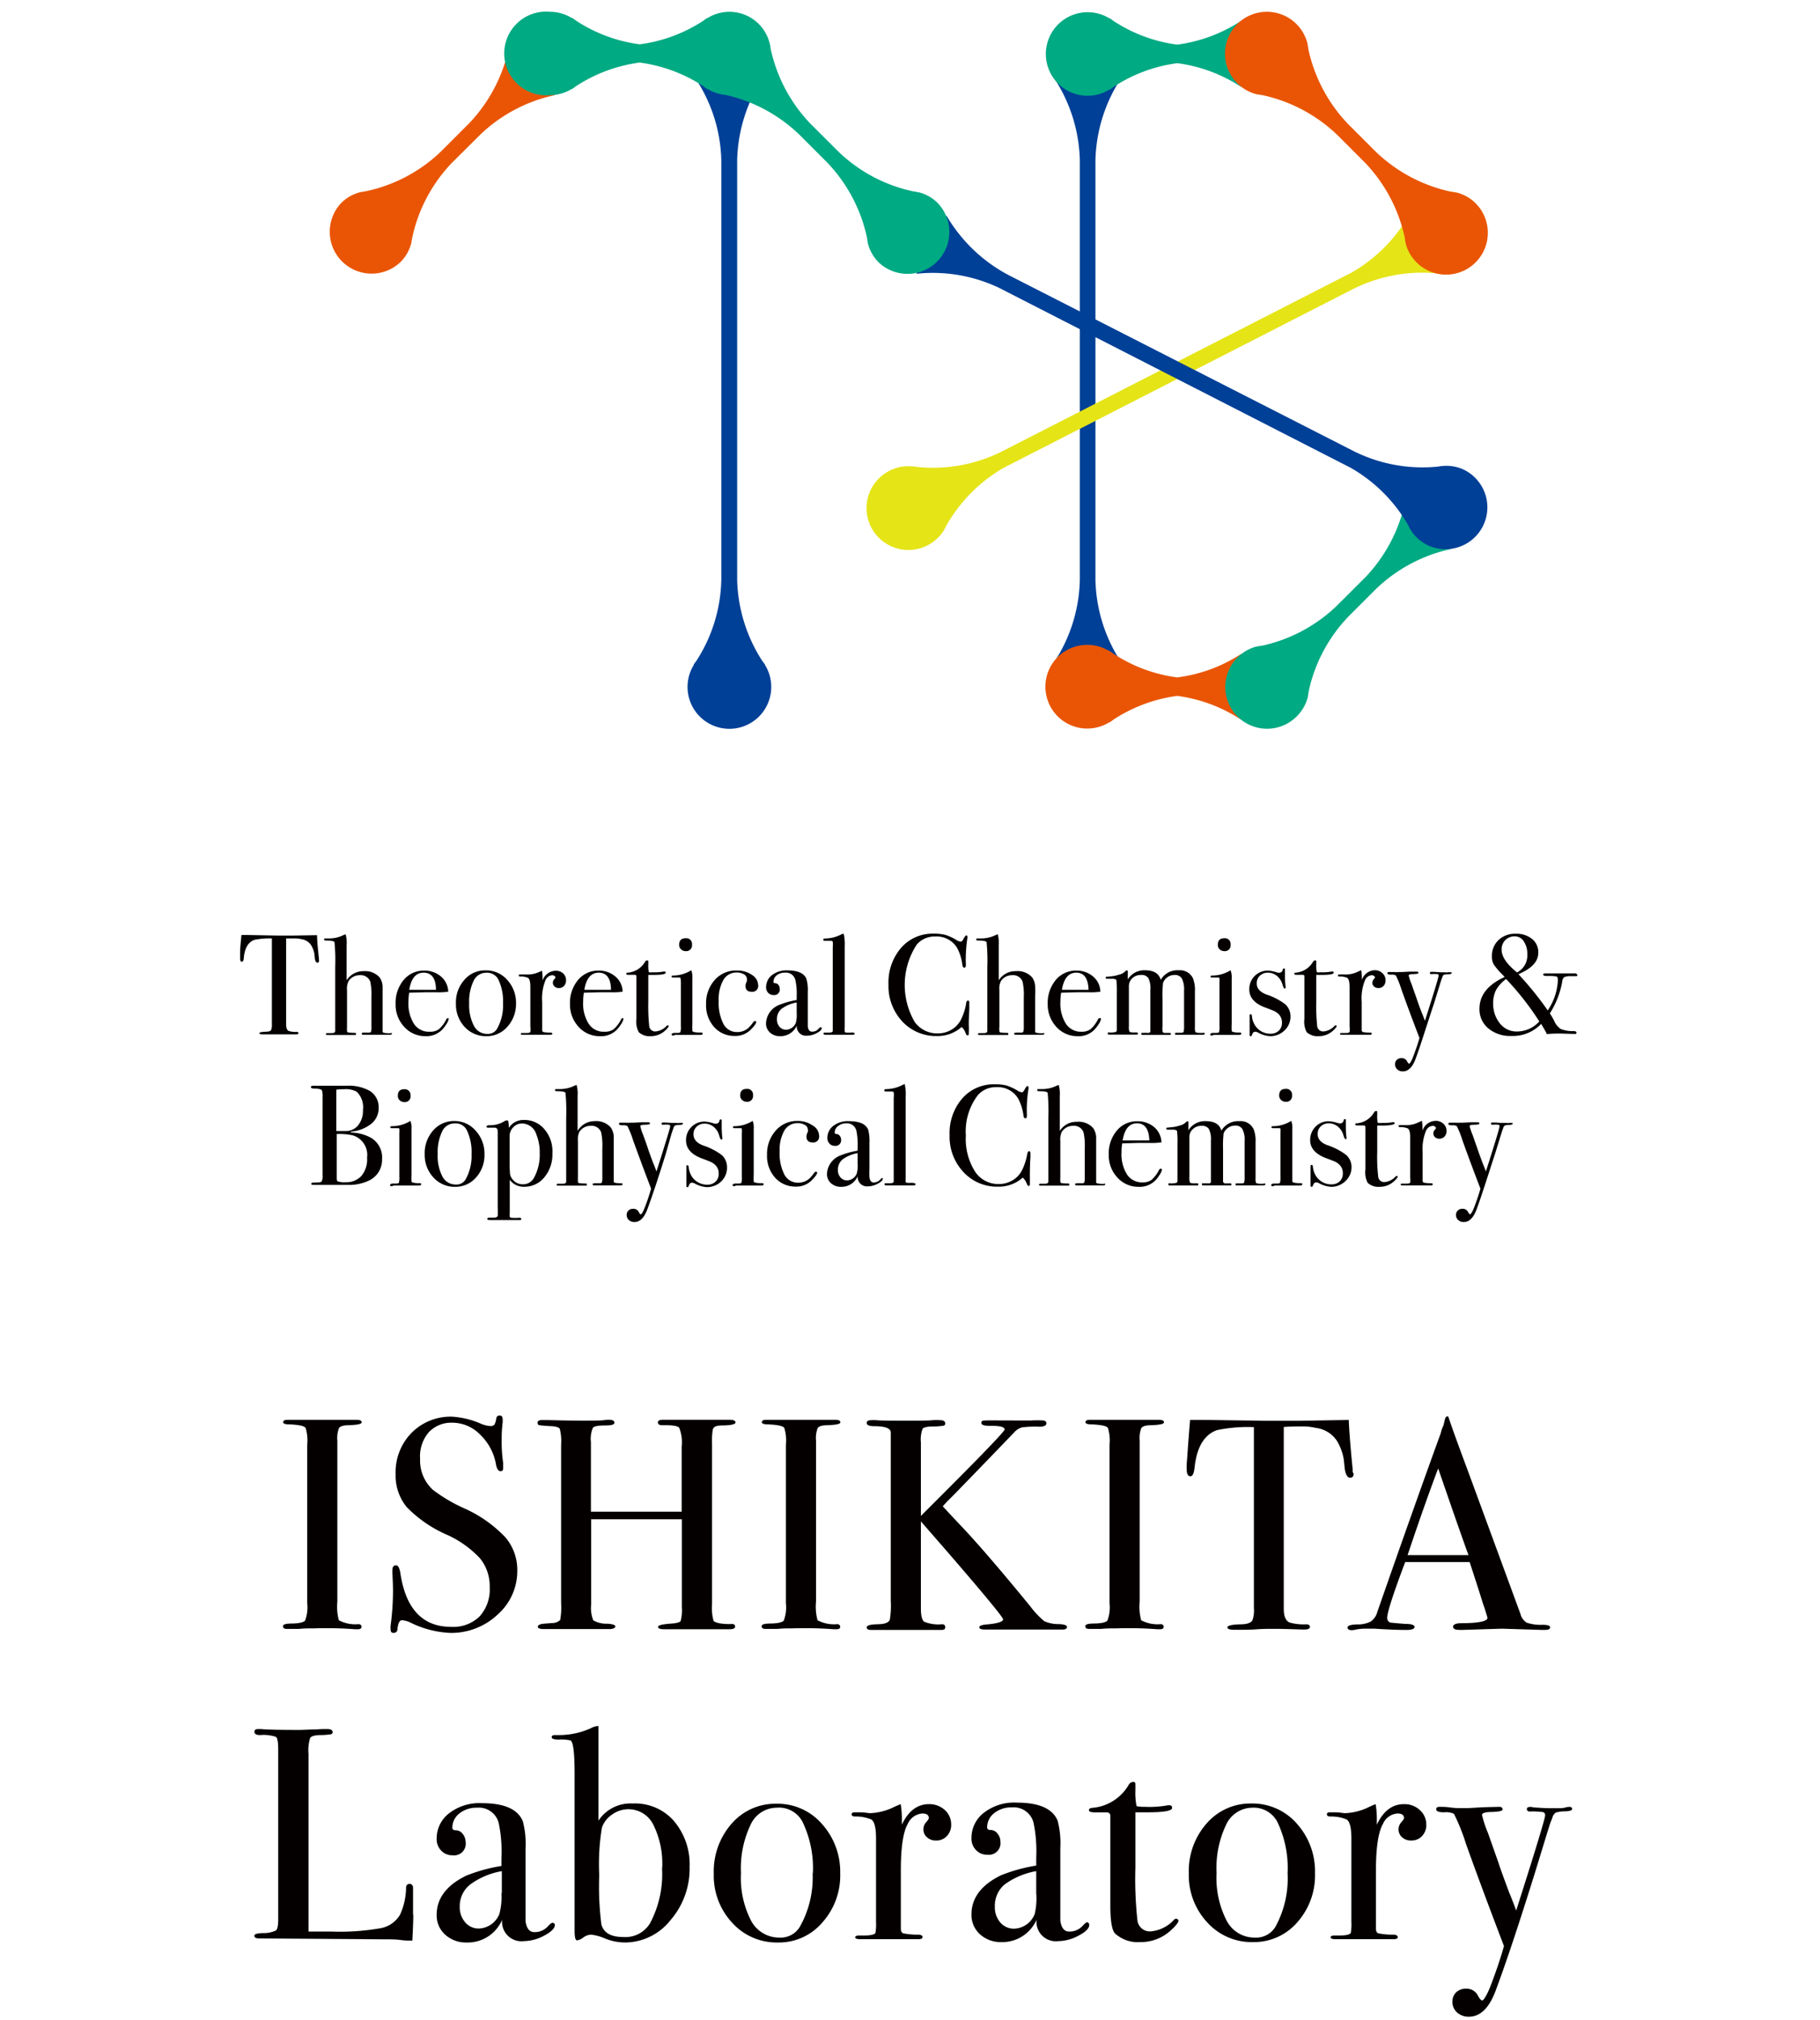 <?xml version="1.0" encoding="UTF-8"?> <svg xmlns="http://www.w3.org/2000/svg" viewBox="0 0 229.61 254.75"><defs><style>.cls-1{fill:#004097;}.cls-2{fill:#e5e417;}.cls-3{fill:#e95504;}.cls-4{fill:#00aa83;}.cls-5{fill:none;}.cls-6{fill:#040000;}</style></defs><title>img_logo_lab_ishikita_en</title><g id="レイヤー_2" data-name="レイヤー 2"><g id="レイヤー_1-2" data-name="レイヤー 1"><path class="cls-1" d="M141.35,83.38a19.73,19.73,0,0,1-3.15-10.22V20.22A19.69,19.69,0,0,1,141.35,10h-8.27a19.64,19.64,0,0,1,3.15,10.23V73.14a19.59,19.59,0,0,1-3.15,10.24Z"></path><path class="cls-2" d="M187.12,27A5.25,5.25,0,0,0,178,26.6l0,.06a4.06,4.06,0,0,0-.26.51,19.57,19.57,0,0,1-7.26,7.23l-44,22.5v0a19.42,19.42,0,0,1-10.75,2,5.39,5.39,0,0,0-.56-.08H115a5.12,5.12,0,0,0-2.77.55,5.28,5.28,0,1,0,6.89,7.45l0,0c.1-.17.18-.34.26-.51A19.56,19.56,0,0,1,126.63,59l44-22.51h0a19.49,19.49,0,0,1,10.75-2l.57.08h.07a5.15,5.15,0,0,0,2.77-.55A5.29,5.29,0,0,0,187.12,27Z"></path><path class="cls-1" d="M96.51,83.88l0-.06c-.11-.16-.22-.31-.34-.46A19.69,19.69,0,0,1,93,73.14V20.22A19.7,19.7,0,0,1,96.14,10c.12-.15.23-.3.34-.46l0-.07h-9l0,.07a4.84,4.84,0,0,0,.33.46A19.46,19.46,0,0,1,91,20.21V73.13a19.51,19.51,0,0,1-3.15,10.23,4.84,4.84,0,0,0-.33.46l0,.06a5.28,5.28,0,1,0,9,0Z"></path><path class="cls-3" d="M148.52,85.44a19.11,19.11,0,0,1-8.06-3,4,4,0,0,0-.47-.33l-.06,0a5.28,5.28,0,1,0,0,9l.06,0a5.66,5.66,0,0,0,.47-.34,19.31,19.31,0,0,1,8.06-3,19.31,19.31,0,0,1,8.06,3V82.48A19.17,19.17,0,0,1,148.52,85.44Z"></path><path class="cls-3" d="M59.18,15.56l-3.56,3.56a19.45,19.45,0,0,1-9.46,5,5,5,0,0,0-.56.1l-.07,0a5.2,5.2,0,0,0-2.47,1.37,5.28,5.28,0,0,0,7.47,7.46A5.2,5.2,0,0,0,51.9,30.6l0-.06A5.62,5.62,0,0,0,52,30a19.56,19.56,0,0,1,5-9.45L60.57,17A19.45,19.45,0,0,1,70,12L64.18,6.11A19.66,19.66,0,0,1,59.18,15.56Z"></path><path class="cls-4" d="M156.58,2.63a19.28,19.28,0,0,1-8.06,3,19.14,19.14,0,0,1-8.06-3A5.59,5.59,0,0,0,140,2.3l-.06,0a5.27,5.27,0,1,0-2.72,9.78,5.14,5.14,0,0,0,2.72-.78l.06,0a4,4,0,0,0,.47-.33,19.11,19.11,0,0,1,8.06-3,19.17,19.17,0,0,1,8.06,3Z"></path><path class="cls-4" d="M172.27,72.79l-3.66,3.65a19.57,19.57,0,0,1-9.4,5,5,5,0,0,0-.56.09l-.07,0a5.27,5.27,0,1,0,5,8.84A5.22,5.22,0,0,0,165,87.88l0-.07a5,5,0,0,0,.09-.56,19.58,19.58,0,0,1,5.05-9.51l3.44-3.44a19.55,19.55,0,0,1,9.52-5.06l-5.85-5.85A19.66,19.66,0,0,1,172.27,72.79Z"></path><path class="cls-1" d="M184.84,59.32a5.15,5.15,0,0,0-2.77-.55H182a5.58,5.58,0,0,0-.57.08,19.43,19.43,0,0,1-10.75-2v0L127.19,34.67a19.79,19.79,0,0,1-7.8-7.5l-3.78,7.36a19.46,19.46,0,0,1,10.44,1.78L170.4,59a19.53,19.53,0,0,1,7.25,7.23c.08.17.16.34.26.51l0,0A5.21,5.21,0,0,0,180,68.71a5.28,5.28,0,0,0,4.83-9.39Z"></path><path class="cls-4" d="M115.87,24.24l-.07,0a5,5,0,0,0-.56-.1,19.43,19.43,0,0,1-9.45-5l-3.57-3.56a19.66,19.66,0,0,1-5-9.45h0a5.23,5.23,0,0,0-7.93-3.87l-.06,0a4.84,4.84,0,0,0-.46.33,19.17,19.17,0,0,1-8.06,3,19.17,19.17,0,0,1-8.06-3,4,4,0,0,0-.47-.33l-.06,0a5.22,5.22,0,0,0-2.71-.77A5.28,5.28,0,1,0,69.4,12a5.22,5.22,0,0,0,2.71-.77l.06,0a5.66,5.66,0,0,0,.47-.34,19.31,19.31,0,0,1,8.06-3,19.31,19.31,0,0,1,8.06,3,5,5,0,0,0,.46.34l.06,0a5.39,5.39,0,0,0,2.25.74,19.57,19.57,0,0,1,9.3,5l3.55,3.55a19.63,19.63,0,0,1,5,9.46,5.62,5.62,0,0,0,.09.57l0,.06a5.2,5.2,0,0,0,1.37,2.47,5.28,5.28,0,0,0,7.47-7.46A5.2,5.2,0,0,0,115.87,24.24Z"></path><path class="cls-3" d="M186.17,25.64a5.29,5.29,0,0,0-2.47-1.37l-.07,0a5.43,5.43,0,0,0-.56-.09,19.63,19.63,0,0,1-9.46-5l-3.56-3.56a19.62,19.62,0,0,1-5-9.46,5,5,0,0,0-.09-.56l0-.07a5.28,5.28,0,1,0-6.37,6.37l.07,0a5,5,0,0,0,.56.09,19.62,19.62,0,0,1,9.46,5l3.55,3.55a19.65,19.65,0,0,1,5,9.47,3.63,3.63,0,0,0,.09.56l0,.07a5.27,5.27,0,1,0,8.84-5Z"></path><rect class="cls-5" width="229.61" height="254.75"></rect><path class="cls-6" d="M40.25,121.18q0,.24-.21.24c-.15,0-.25-.16-.31-.47l-.07-.65a3.12,3.12,0,0,0-.42-1.1,1.74,1.74,0,0,0-1.24-.75,3.57,3.57,0,0,0-.9-.09l-1,0v10.87c0,.44.11.71.34.81a2.91,2.91,0,0,0,1,.11c.14,0,.21.07.21.16s-.09.15-.29.15l-.25,0-1.53,0c-.39,0-.77,0-1.11,0s-.8,0-1.34,0c-.27,0-.41-.05-.41-.15s.26-.16.77-.18.62-.07.72-.23a1.79,1.79,0,0,0,.09-.74v-10.8a9.86,9.86,0,0,0-2.21.18c-.76.28-1.2,1-1.33,2.22,0,.36-.12.54-.25.54s-.22-.13-.22-.38,0-.26,0-.4l0-.41c0-.55.09-1.28.17-2.18h.81L35,118q.65,0,2,0l3-.05c0,.67.1,1.67.24,3a.62.62,0,0,0,0,.13A.3.3,0,0,1,40.25,121.18Z"></path><path class="cls-6" d="M49.45,130.36q0,.15-.3.15H45.87c-.15,0-.23,0-.23-.15s.23-.12.68-.12c.28,0,.44,0,.48-.1a2,2,0,0,0,.06-.67v-3.65a8.57,8.57,0,0,0-.14-2,1.29,1.29,0,0,0-1.35-.82,1.64,1.64,0,0,0-1.41.77,2.18,2.18,0,0,0-.18,1.11v4.58a4.64,4.64,0,0,0,0,.56c0,.12.06.18.15.2a5.39,5.39,0,0,0,.77.05c.14,0,.22,0,.22.14s-.06.13-.18.13H43.15q-1.49,0-1.65,0h-.18c-.13,0-.2,0-.2-.11s.07-.13.2-.13h.54c.27,0,.42-.08.43-.26v-8.09a24.13,24.13,0,0,0-.09-3.12c-.07-.12-.37-.19-.88-.2-.29,0-.43,0-.43-.13a.13.13,0,0,1,.09-.14l.61,0a4,4,0,0,0,1.76-.43l.25-.09a3.93,3.93,0,0,1,.13,1.39v4.41a2.49,2.49,0,0,1,2.16-1.15,2.43,2.43,0,0,1,2,.79,2.12,2.12,0,0,1,.38,1.12c0,.16,0,.57,0,1.2v4.54q0,.18.93.18C49.4,130.26,49.45,130.3,49.45,130.36Z"></path><path class="cls-6" d="M56.61,128.51a1.72,1.72,0,0,1-.28.64,4.32,4.32,0,0,1-.57.74,2.77,2.77,0,0,1-2.07.8A3.56,3.56,0,0,1,51,129.52a4.08,4.08,0,0,1-1.09-2.9,4.48,4.48,0,0,1,1-3,3.27,3.27,0,0,1,2.58-1.2,3.18,3.18,0,0,1,2.14.74,2.6,2.6,0,0,1,.92,1.92,8.4,8.4,0,0,1-1.53.07H53.78l-2.16.06a7.47,7.47,0,0,0-.09,1.13,4.83,4.83,0,0,0,.69,2.79,2.26,2.26,0,0,0,2,1,1.85,1.85,0,0,0,1.15-.32,3.9,3.9,0,0,0,.93-1.24.23.23,0,0,1,.2-.15C56.56,128.38,56.61,128.43,56.61,128.51ZM55,124.84c0-1.44-.56-2.16-1.55-2.16s-1.58.72-1.82,2.16Z"></path><path class="cls-6" d="M65.1,126.58A4.25,4.25,0,0,1,64,129.51a3.44,3.44,0,0,1-2.65,1.18,3.63,3.63,0,0,1-2.74-1.18,4.14,4.14,0,0,1-1.09-2.93,4.24,4.24,0,0,1,1.07-3,3.41,3.41,0,0,1,2.67-1.19A3.54,3.54,0,0,1,64,123.6,4.25,4.25,0,0,1,65.1,126.58Zm-1.64,0a6.34,6.34,0,0,0-.61-3.08,1.59,1.59,0,0,0-1.51-.81,1.73,1.73,0,0,0-1.58,1,6,6,0,0,0-.57,2.87,5.6,5.6,0,0,0,.61,2.84,1.85,1.85,0,0,0,1.68,1,1.32,1.32,0,0,0,1.22-.63A5.92,5.92,0,0,0,63.46,126.57Z"></path><path class="cls-6" d="M71.41,123.67a1,1,0,0,1-.25.68.86.86,0,0,1-.65.27.76.76,0,0,1-.54-.19.61.61,0,0,1-.22-.48.67.67,0,0,1,.16-.43c.11-.12.17-.2.17-.25s-.13-.27-.4-.27a1,1,0,0,0-.86.63,6.06,6.06,0,0,0-.42,2.72v3.55a.25.25,0,0,0,.16.27,5,5,0,0,0,.92.07c.14,0,.2.07.2.14s-.08.13-.23.13H66c-.2,0-.29,0-.29-.11s.08-.11.23-.11h.25c.41,0,.65,0,.72-.14a2.58,2.58,0,0,0,0-.67v-5c0-.66-.1-1-.3-1.15a2.31,2.31,0,0,0-.94-.17c-.15,0-.22,0-.22-.13s.06-.12.18-.12h.13a4.89,4.89,0,0,1,.54,0l.23,0A3.42,3.42,0,0,0,68,122.6l.23-.1.15-.06a6.38,6.38,0,0,1,.07.87v.36a1.78,1.78,0,0,1,1.62-1.23,1.36,1.36,0,0,1,1,.35A1.17,1.17,0,0,1,71.41,123.67Z"></path><path class="cls-6" d="M78.65,128.51a1.56,1.56,0,0,1-.28.64,4.32,4.32,0,0,1-.57.74,2.74,2.74,0,0,1-2.07.8A3.56,3.56,0,0,1,73,129.52a4.13,4.13,0,0,1-1.09-2.9,4.48,4.48,0,0,1,1-3,3.27,3.27,0,0,1,2.58-1.2,3.18,3.18,0,0,1,2.14.74,2.56,2.56,0,0,1,.92,1.92,8.4,8.4,0,0,1-1.53.07H75.82l-2.16.06a7.47,7.47,0,0,0-.09,1.13,4.76,4.76,0,0,0,.7,2.79,2.25,2.25,0,0,0,2,1,1.85,1.85,0,0,0,1.15-.32,4.05,4.05,0,0,0,.94-1.24.21.21,0,0,1,.19-.15C78.6,128.38,78.65,128.43,78.65,128.51Zm-1.57-3.67c0-1.44-.56-2.16-1.54-2.16s-1.58.72-1.82,2.16Z"></path><path class="cls-6" d="M84.36,129.41c0,.11-.15.3-.45.58a2.69,2.69,0,0,1-1.84.7,2,2,0,0,1-1.49-.51,2.87,2.87,0,0,1-.29-1.68v-5.36a.19.19,0,0,0-.2-.19h-.68c-.26,0-.4,0-.4-.13s.07-.13.2-.14a2.77,2.77,0,0,0,2.18-1.39.31.31,0,0,1,.27-.16.12.12,0,0,1,.13.13v.37a3.81,3.81,0,0,0,.07,1,2.35,2.35,0,0,0,.54,0,6,6,0,0,0,1.31-.09l.13,0c.09,0,.14,0,.14.16s-.48.26-1.46.26h-.73v3.33a23.91,23.91,0,0,0,.12,3.16.75.75,0,0,0,.83.64,2.12,2.12,0,0,0,1.33-.67.21.21,0,0,1,.16-.09C84.32,129.32,84.36,129.35,84.36,129.41Z"></path><path class="cls-6" d="M88.65,130.36c0,.11-.1.17-.3.17l-.44,0c-.36,0-.66,0-.9,0H85.14a.32.32,0,0,1-.21.08c-.14,0-.2-.05-.2-.14s.12-.19.36-.19c.45,0,.7,0,.74-.1a1.86,1.86,0,0,0,.07-.75V123.9a2.49,2.49,0,0,0-.05-.53c0-.05-.09-.08-.22-.08h-.7c-.14,0-.2,0-.2-.13s.1-.11.3-.12a4.35,4.35,0,0,0,2-.56l.18-.11a2.45,2.45,0,0,1,.14,1v5.78a6.31,6.31,0,0,0,0,.85c0,.08.08.13.19.16a3.17,3.17,0,0,0,.79.07C88.57,130.22,88.65,130.27,88.65,130.36ZM87.3,119.15a.72.72,0,0,1-.81.81.78.78,0,0,1-.57-.23.72.72,0,0,1-.24-.55q0-.84.81-.84A.72.72,0,0,1,87.3,119.15Z"></path><path class="cls-6" d="M95.65,124.26a.73.73,0,0,1-.81.83c-.53,0-.79-.25-.79-.76a1.6,1.6,0,0,1,.18-.59.74.74,0,0,0,0-.25.7.7,0,0,0-.37-.6,1.72,1.72,0,0,0-.92-.23,1.88,1.88,0,0,0-1.68.94,4.94,4.94,0,0,0-.59,2.62,5.84,5.84,0,0,0,.61,2.95,1.91,1.91,0,0,0,1.73,1,2.1,2.1,0,0,0,1.35-.47,4.41,4.41,0,0,0,.7-.82.24.24,0,0,1,.16-.09c.12,0,.18,0,.18.14s-.21.45-.63.88a2.72,2.72,0,0,1-2.07.85,3.4,3.4,0,0,1-2.62-1.14,4.07,4.07,0,0,1-1-2.86,4.38,4.38,0,0,1,1.1-3.07A3.55,3.55,0,0,1,93,122.41a3.21,3.21,0,0,1,1.88.56A1.56,1.56,0,0,1,95.65,124.26Z"></path><path class="cls-6" d="M103.67,129.66c0,.21-.21.42-.63.64a2.67,2.67,0,0,1-1.23.33,1.17,1.17,0,0,1-1.29-1.28,2.23,2.23,0,0,1-2.11,1.34,1.82,1.82,0,0,1-1.27-.46,1.51,1.51,0,0,1-.5-1.18,2.61,2.61,0,0,1,1.76-2.34,10.49,10.49,0,0,1,2.11-.58v-.45a8.1,8.1,0,0,0-.17-2.08,1.21,1.21,0,0,0-1.29-.92A1.64,1.64,0,0,0,98,123a1.06,1.06,0,0,0-.42.86c0,.1.07.15.22.15a.52.52,0,0,1,.4.21.81.81,0,0,1,.17.49.69.69,0,0,1-.78.79.9.9,0,0,1-.68-.28,1,1,0,0,1-.26-.71,1.94,1.94,0,0,1,.66-1.46,3,3,0,0,1,2-.66q2,0,2.43,1.08a5.13,5.13,0,0,1,.17,1.63v3.37c0,.55,0,.88,0,1,.06.43.24.65.53.65a1,1,0,0,0,.82-.36c.12-.13.21-.2.27-.2S103.67,129.59,103.67,129.66Zm-3.16-1.91v-1.31a4.47,4.47,0,0,0-1.91.8,1.64,1.64,0,0,0-.58,1.32,1.37,1.37,0,0,0,.33.95,1.08,1.08,0,0,0,.83.37,1.39,1.39,0,0,0,1.22-.87A4,4,0,0,0,100.51,127.75Z"></path><path class="cls-6" d="M107.82,130.35c0,.1-.08.16-.24.16h-.21l-1,0h-.56l-1.44,0h-.21q-.27,0-.27-.15c0-.08.06-.12.2-.12h.46c.34,0,.51-.08.51-.22s0-.54,0-1.4v-9.17a2.68,2.68,0,0,0,0-.64c0-.1-.13-.15-.29-.15h-.65c-.16,0-.25,0-.25-.15s.15-.14.45-.15a4.44,4.44,0,0,0,1.6-.4l.38-.18.15,0a6.43,6.43,0,0,1,.12,1.58v10.1a6.35,6.35,0,0,0,0,.64.16.16,0,0,0,.13.13,3.2,3.2,0,0,0,.66,0C107.68,130.22,107.82,130.26,107.82,130.35Z"></path><path class="cls-6" d="M122.29,126.46a4.78,4.78,0,0,0,0,.48c0,.7-.07,1.37-.07,2,0,.07,0,.22,0,.44a6.17,6.17,0,0,1,0,.8v.16c0,.16,0,.24-.14.24s-.18-.09-.26-.27a1.76,1.76,0,0,0-.5-.78,4.54,4.54,0,0,1-3.11,1.14,5.78,5.78,0,0,1-4.39-1.85,6.55,6.55,0,0,1-1.73-4.65,6.7,6.7,0,0,1,1.59-4.62,5.25,5.25,0,0,1,4.11-1.79,5.82,5.82,0,0,1,1.47.15,6.61,6.61,0,0,1,1.36.62,1.32,1.32,0,0,0,.59.24c.11,0,.21-.1.31-.29s.28-.5.38-.5a.13.13,0,0,1,.14.14.84.84,0,0,1,0,.23,17.76,17.76,0,0,0-.19,3.25.71.71,0,0,1-.06.39.17.17,0,0,1-.14.06c-.12,0-.2-.12-.24-.35a5.94,5.94,0,0,0-.66-2.14,3,3,0,0,0-2.77-1.44,2.93,2.93,0,0,0-2.31,1,9.29,9.29,0,0,0-.27,9.78,3.49,3.49,0,0,0,2.92,1.44,3.37,3.37,0,0,0,1.71-.46,3.18,3.18,0,0,0,1.19-1.25,7.23,7.23,0,0,0,.66-2c0-.29.13-.43.24-.43S122.29,126.28,122.29,126.46Z"></path><path class="cls-6" d="M131.75,130.36c0,.1-.1.15-.31.15h-3.27q-.24,0-.24-.15t.69-.12c.27,0,.43,0,.47-.1a1.88,1.88,0,0,0,.07-.67v-3.65a7.84,7.84,0,0,0-.15-2,1.27,1.27,0,0,0-1.35-.82,1.63,1.63,0,0,0-1.4.77,2.18,2.18,0,0,0-.18,1.11v4.58a3.08,3.08,0,0,0,0,.56c0,.12.06.18.14.2a5.39,5.39,0,0,0,.77.05c.15,0,.22,0,.22.14s-.06.13-.18.13h-1.6c-1,0-1.55,0-1.66,0h-.18c-.13,0-.2,0-.2-.11s.07-.13.2-.13h.54c.28,0,.42-.08.43-.26v-8.09a24.13,24.13,0,0,0-.09-3.12c-.07-.12-.36-.19-.88-.2-.29,0-.43,0-.43-.13a.13.13,0,0,1,.09-.14l.61,0a4.12,4.12,0,0,0,1.77-.43l.25-.09a4.34,4.34,0,0,1,.12,1.39v4.41a2.49,2.49,0,0,1,2.16-1.15,2.45,2.45,0,0,1,2.06.79,2.12,2.12,0,0,1,.37,1.12,9.64,9.64,0,0,1,0,1.2v4.54c0,.12.32.18.94.18C131.69,130.26,131.75,130.3,131.75,130.36Z"></path><path class="cls-6" d="M138.9,128.51a1.56,1.56,0,0,1-.28.64,4.32,4.32,0,0,1-.57.74,2.74,2.74,0,0,1-2.07.8,3.56,3.56,0,0,1-2.71-1.17,4.13,4.13,0,0,1-1.09-2.9,4.48,4.48,0,0,1,1-3,3.27,3.27,0,0,1,2.58-1.2,3.18,3.18,0,0,1,2.14.74,2.56,2.56,0,0,1,.92,1.92,8.4,8.4,0,0,1-1.53.07h-1.26l-2.16.06a7.47,7.47,0,0,0-.09,1.13,4.76,4.76,0,0,0,.7,2.79,2.25,2.25,0,0,0,1.95,1,1.85,1.85,0,0,0,1.15-.32,4.05,4.05,0,0,0,.94-1.24.21.21,0,0,1,.19-.15C138.85,128.38,138.9,128.43,138.9,128.51Zm-1.57-3.67c-.05-1.44-.56-2.16-1.54-2.16s-1.58.72-1.82,2.16Z"></path><path class="cls-6" d="M152,130.37c0,.09-.1.14-.3.14h-3.24q-.24,0-.24-.12c0-.09.07-.13.2-.13h.6c.18,0,.28-.06.31-.13a3.18,3.18,0,0,0,.05-.76V124.9a3,3,0,0,0-.28-1.49,1,1,0,0,0-.94-.44,1.53,1.53,0,0,0-1.43,1,13.94,13.94,0,0,0-.07,2v3.4a4.61,4.61,0,0,0,0,.69.28.28,0,0,0,.31.22h.52c.15,0,.23,0,.23.13s-.09.12-.27.12h-3.24c-.15,0-.22,0-.22-.15s0-.09.11-.1a5.15,5.15,0,0,1,.72,0c.19,0,.29-.07.31-.18V124.8a2.73,2.73,0,0,0-.26-1.44,1,1,0,0,0-.92-.39,1.53,1.53,0,0,0-1.1.41,1.36,1.36,0,0,0-.43,1v5.1a1.32,1.32,0,0,0,.08.64c.05.06.22.1.52.1h.14a.71.71,0,0,1,.2,0c.13,0,.19,0,.19.14s-.08.13-.23.13h-.18q-.44,0-1.35,0H140c-.17,0-.25,0-.25-.15s.08-.12.23-.12a2.3,2.3,0,0,0,.8-.07.26.26,0,0,0,.12-.22v-4.67a13.7,13.7,0,0,0-.05-1.58c0-.15-.21-.23-.52-.23h-.6c-.15,0-.23,0-.23-.13s0-.11.08-.12l.59-.06a4.07,4.07,0,0,0,1-.21,1.45,1.45,0,0,0,.71-.35c.14-.13.23-.19.29-.19s.1,0,.11.14,0,.43,0,1a2.42,2.42,0,0,1,2.21-1.15q1.6,0,1.95,1.2a2.42,2.42,0,0,1,2.26-1.2,1.81,1.81,0,0,1,1.8,1,4,4,0,0,1,.25,1.67v4.45a1.86,1.86,0,0,0,.06.68,1.54,1.54,0,0,0,.56.1h.32C151.89,130.24,152,130.28,152,130.37Z"></path><path class="cls-6" d="M156.6,130.36c0,.11-.1.17-.3.17l-.43,0c-.36,0-.66,0-.9,0H153.1a.37.37,0,0,1-.22.08c-.13,0-.2-.05-.2-.14s.12-.19.36-.19c.46,0,.71,0,.75-.1a2.24,2.24,0,0,0,.06-.75V123.9a4.39,4.39,0,0,0,0-.53c0-.05-.1-.08-.23-.08h-.7c-.13,0-.2,0-.2-.13s.1-.11.3-.12a4.36,4.36,0,0,0,2.05-.56l.17-.11a2.25,2.25,0,0,1,.15,1v5.78a7.29,7.29,0,0,0,0,.85c0,.08.08.13.19.16a3.17,3.17,0,0,0,.79.07C156.52,130.22,156.6,130.27,156.6,130.36Zm-1.35-11.21a.72.72,0,0,1-.81.81.79.79,0,0,1-.57-.23.71.71,0,0,1-.23-.55c0-.56.26-.84.8-.84A.72.72,0,0,1,155.25,119.15Z"></path><path class="cls-6" d="M162.81,128.18a2.39,2.39,0,0,1-.75,1.78,2.58,2.58,0,0,1-1.82.73,3.61,3.61,0,0,1-1.48-.43.84.84,0,0,0-.41-.13c-.17,0-.3.11-.38.34s-.11.22-.2.22-.12-.05-.12-.15v-2.41c0-.13,0-.2.12-.2s.15.07.17.2a2.61,2.61,0,0,0,.47,1.31,2.28,2.28,0,0,0,1.92.94,1.45,1.45,0,0,0,1-.38,1.31,1.31,0,0,0,.4-1,1.45,1.45,0,0,0-.45-1.12,2.24,2.24,0,0,0-.46-.33c-.14-.07-.54-.23-1.21-.48-1.34-.5-2-1.26-2-2.27a2.32,2.32,0,0,1,2.36-2.38,4.3,4.3,0,0,1,1.07.21,1,1,0,0,0,.32.06.43.43,0,0,0,.46-.36c0-.12.09-.18.16-.18s.13,0,.13.14v.86a10.8,10.8,0,0,0,.09,1.39v0a.13.13,0,0,1-.14.14q-.12,0-.27-.54a2.18,2.18,0,0,0-.7-1.06,1.8,1.8,0,0,0-1.14-.4,1.42,1.42,0,0,0-1,.38,1.28,1.28,0,0,0-.4,1c0,.6.41,1.06,1.21,1.37a8.21,8.21,0,0,1,2.38,1.23A2.05,2.05,0,0,1,162.81,128.18Z"></path><path class="cls-6" d="M168.63,129.41c0,.11-.15.3-.45.58a2.67,2.67,0,0,1-1.83.7,2,2,0,0,1-1.5-.51,2.87,2.87,0,0,1-.29-1.68v-5.36a.18.18,0,0,0-.19-.19h-.69c-.26,0-.39,0-.39-.13s.06-.13.19-.14a2.77,2.77,0,0,0,2.18-1.39.33.33,0,0,1,.27-.16c.09,0,.13,0,.13.13v.37a3.81,3.81,0,0,0,.07,1,2.35,2.35,0,0,0,.54,0,6,6,0,0,0,1.31-.09l.13,0c.1,0,.14,0,.14.16s-.48.26-1.45.26h-.74v3.33a23.91,23.91,0,0,0,.12,3.16.75.75,0,0,0,.83.64,2.12,2.12,0,0,0,1.33-.67.22.22,0,0,1,.17-.09Q168.63,129.32,168.63,129.41Z"></path><path class="cls-6" d="M174.8,123.67a1,1,0,0,1-.25.68.86.86,0,0,1-.65.27.76.76,0,0,1-.54-.19.58.58,0,0,1-.22-.48.67.67,0,0,1,.16-.43c.11-.12.17-.2.17-.25s-.14-.27-.4-.27a1,1,0,0,0-.86.63,6.06,6.06,0,0,0-.42,2.72v3.55a.26.26,0,0,0,.15.27,5.22,5.22,0,0,0,.93.07c.13,0,.2.07.2.14s-.08.13-.23.13h-3.5c-.19,0-.28,0-.28-.11s.07-.11.23-.11h.25c.41,0,.65,0,.72-.14a2.58,2.58,0,0,0,0-.67v-5c0-.66-.1-1-.3-1.15a2.31,2.31,0,0,0-.94-.17c-.15,0-.22,0-.22-.13s.06-.12.18-.12h.13a4.89,4.89,0,0,1,.54,0l.23,0a3.45,3.45,0,0,0,1.48-.38l.23-.1.14-.06a5.12,5.12,0,0,1,.08.87v.36a1.78,1.78,0,0,1,1.62-1.23,1.36,1.36,0,0,1,.95.35A1.17,1.17,0,0,1,174.8,123.67Z"></path><path class="cls-6" d="M183.14,122.73c0,.09-.14.14-.43.15a2,2,0,0,0-.55.07c-.08,0-.14.14-.2.31l-.13.34-.14.45c-.17.55-.42,1.37-.76,2.46-1,3-1.73,5.41-2.36,7.09-.38,1-.91,1.53-1.58,1.53a1,1,0,0,1-.71-.25.82.82,0,0,1-.28-.65.71.71,0,0,1,.22-.55.8.8,0,0,1,.59-.22.74.74,0,0,1,.7.39c.11.21.2.31.27.31s.28-.29.5-.88c.34-.88.6-1.66.8-2.36q-1.34-3.49-2.27-6.1a11.33,11.33,0,0,0-.72-1.8,1.14,1.14,0,0,0-.59-.09c-.31,0-.47-.06-.47-.18s.07-.15.23-.15l.61,0a6.13,6.13,0,0,0,.63,0h.33l1-.05.92,0c.13,0,.2.06.2.16s-.23.14-.67.15-.56.07-.56.18a6.2,6.2,0,0,0,.37,1.1c.09.27.19.56.3.86l.32.9c.08.26.29.87.65,1.8.12.29.26.64.41,1.05q1.73-5.42,1.72-5.69a.18.18,0,0,0-.13-.2,5.42,5.42,0,0,0-.77,0c-.13,0-.19,0-.19-.15s.08-.13.22-.13a.26.26,0,0,1,.14,0c.41,0,.75.05,1,.05h.51a1.3,1.3,0,0,0,.42,0,.86.86,0,0,1,.24,0C183.09,122.6,183.14,122.65,183.14,122.73Z"></path><path class="cls-6" d="M199,123q0,.11-.12.12l-.83,0a1.77,1.77,0,0,0-.72.13.83.83,0,0,0-.24.56,11.06,11.06,0,0,1-1.56,4c.24.38.41.68.52.89a2.41,2.41,0,0,0,.84,1.08,4.17,4.17,0,0,0,1.63.27c.25,0,.37.08.37.21s-.08.15-.25.15l-1.65-.05-.56,0a12.23,12.23,0,0,0-1.3.07c0-.13-.25-.51-.61-1.15l-.09-.14a4.91,4.91,0,0,1-3.76,1.52,4.28,4.28,0,0,1-2.9-.95,3.11,3.11,0,0,1-1.12-2.48q0-2.56,3.17-4a2.24,2.24,0,0,0-.23-.26,9.05,9.05,0,0,1-1.15-1.34,2,2,0,0,1-.22-1,2.72,2.72,0,0,1,.84-2.07,3,3,0,0,1,2.17-.79,3.11,3.11,0,0,1,2.06.66,2.14,2.14,0,0,1,.78,1.72c0,1.14-.83,2-2.5,2.72l.9,1a41.6,41.6,0,0,1,2.79,3.57,7.35,7.35,0,0,0,1.28-3.82c0-.26-.06-.42-.17-.46a5.57,5.57,0,0,0-1.15-.06q-.54,0-.54-.18c0-.1.1-.15.31-.15h2.91c.56,0,.86,0,.9,0S199,122.91,199,123Zm-4.79,5.85a35.69,35.69,0,0,0-4.2-5.37,4.4,4.4,0,0,0-1.26,1.37,3.54,3.54,0,0,0-.37,1.69,3.88,3.88,0,0,0,.86,2.56,2.67,2.67,0,0,0,2.14,1A3.82,3.82,0,0,0,194.21,128.82Zm-1.53-8.49a2.73,2.73,0,0,0-.44-1.63,1.33,1.33,0,0,0-1.14-.63,1.62,1.62,0,0,0-1.19.47,1.66,1.66,0,0,0-.47,1.2q0,1.32,1.95,2.88A2.4,2.4,0,0,0,192.68,120.33Z"></path><path class="cls-6" d="M48.2,146.2a2.88,2.88,0,0,1-1.67,2.71,5.91,5.91,0,0,1-2.32.54c-.28,0-1.1,0-2.45,0h-2.2q-.3,0-.3-.15c0-.1.18-.16.55-.16s.69,0,.77-.13a1.58,1.58,0,0,0,.12-.82v-9.74a2.9,2.9,0,0,0-.08-.92c-.08-.14-.39-.22-.91-.23-.33,0-.49-.06-.49-.19s.15-.17.45-.17h.22a1.2,1.2,0,0,0,.36,0h3.51a5.46,5.46,0,0,1,2.89.65,2.41,2.41,0,0,1,1.12,2.14,2.52,2.52,0,0,1-.92,2,4.75,4.75,0,0,1-2.57,1v.11a5.5,5.5,0,0,1,2.55.68A2.88,2.88,0,0,1,48.2,146.2ZM45.79,140a2.72,2.72,0,0,0-.79-2.31,2.87,2.87,0,0,0-1.57-.31c-.2,0-.52,0-1,.06v5.22h.16l1,0a2,2,0,0,0,1.59-.73A2.88,2.88,0,0,0,45.79,140Zm.52,6a2.57,2.57,0,0,0-1.83-2.81,8.08,8.08,0,0,0-2-.16v5.36c0,.35,0,.55.11.6a2.37,2.37,0,0,0,1,.12,2.56,2.56,0,0,0,2-.79A3.25,3.25,0,0,0,46.31,146Z"></path><path class="cls-6" d="M53.14,149.36c0,.11-.11.17-.31.17l-.43,0c-.36,0-.66,0-.9,0H49.63a.37.37,0,0,1-.22.08c-.13,0-.2-.05-.2-.14s.12-.19.36-.19c.46,0,.71,0,.75-.1a2.24,2.24,0,0,0,.06-.75V142.9a4.39,4.39,0,0,0,0-.53c0-.05-.1-.08-.23-.08h-.7c-.13,0-.2,0-.2-.13s.1-.11.3-.12a4.36,4.36,0,0,0,2.05-.56l.17-.11a2.25,2.25,0,0,1,.15,1v5.78a7.29,7.29,0,0,0,0,.85c0,.08.08.13.19.16a3.22,3.22,0,0,0,.79.07C53.05,149.22,53.14,149.27,53.14,149.36Zm-1.35-11.21A.72.72,0,0,1,51,139a.82.82,0,0,1-.58-.23.71.71,0,0,1-.23-.55c0-.56.26-.84.81-.84A.72.72,0,0,1,51.79,138.15Z"></path><path class="cls-6" d="M61.12,145.58a4.21,4.21,0,0,1-1.06,2.93,3.44,3.44,0,0,1-2.64,1.18,3.6,3.6,0,0,1-2.74-1.18,4.15,4.15,0,0,1-1.1-2.93,4.29,4.29,0,0,1,1.07-3,3.45,3.45,0,0,1,2.68-1.19A3.51,3.51,0,0,1,60,142.6,4.25,4.25,0,0,1,61.12,145.58Zm-1.63,0a6.33,6.33,0,0,0-.62-3.08,1.58,1.58,0,0,0-1.51-.81,1.72,1.72,0,0,0-1.57,1,6,6,0,0,0-.57,2.87,5.61,5.61,0,0,0,.6,2.84,1.87,1.87,0,0,0,1.69,1,1.32,1.32,0,0,0,1.22-.63A6,6,0,0,0,59.49,145.57Z"></path><path class="cls-6" d="M69.69,145.47a4.48,4.48,0,0,1-1,3,3.2,3.2,0,0,1-2.53,1.21,2.18,2.18,0,0,1-1.85-.87V153a2,2,0,0,0,0,.47.3.3,0,0,0,.17.12,6.41,6.41,0,0,0,1.06,0c.15,0,.22.06.22.17s-.08.12-.23.12H62c-.35,0-.52,0-.52-.13s.07-.17.21-.17h.54c.35,0,.53-.08.56-.24s0-.62,0-1.65v-9c0-.33-.16-.49-.49-.46h-.75c-.11,0-.17-.05-.17-.14s.13-.17.4-.17a3.36,3.36,0,0,0,1.8-.47.75.75,0,0,1,.36-.14.18.18,0,0,1,.19.13,4.37,4.37,0,0,1,.06.82,2.17,2.17,0,0,1,1.91-1,3.24,3.24,0,0,1,2.56,1.14A4.26,4.26,0,0,1,69.69,145.47Zm-1.6,0a6,6,0,0,0-.43-2.4,1.92,1.92,0,0,0-1.79-1.37,1.48,1.48,0,0,0-1.09.45,1.6,1.6,0,0,0-.49,1.07c0,.53,0,1.64,0,3.34a15.38,15.38,0,0,0,.06,1.54,1.16,1.16,0,0,0,.23.53,1.6,1.6,0,0,0,1.36.74,1.54,1.54,0,0,0,1.41-.79A6,6,0,0,0,68.09,145.48Z"></path><path class="cls-6" d="M78.55,149.36q0,.15-.3.15H75q-.24,0-.24-.15t.69-.12c.27,0,.43,0,.48-.1a2,2,0,0,0,.06-.67v-3.65a7.84,7.84,0,0,0-.15-2,1.27,1.27,0,0,0-1.35-.82,1.63,1.63,0,0,0-1.4.77,2.18,2.18,0,0,0-.18,1.11v4.58a4.64,4.64,0,0,0,0,.56c0,.12.06.18.14.2a5.59,5.59,0,0,0,.78.05c.14,0,.21,0,.21.14s-.06.13-.18.13h-1.6q-1.5,0-1.65,0h-.19c-.13,0-.19,0-.19-.11s.06-.13.19-.13H71c.27,0,.41-.08.43-.26v-8.09a24.13,24.13,0,0,0-.09-3.12c-.07-.12-.37-.19-.89-.2-.28,0-.43,0-.43-.13a.13.13,0,0,1,.09-.14l.61,0a4.08,4.08,0,0,0,1.77-.43l.25-.09a4.21,4.21,0,0,1,.13,1.39v4.41A2.46,2.46,0,0,1,75,141.41a2.43,2.43,0,0,1,2.05.79,2.21,2.21,0,0,1,.38,1.12c0,.16,0,.57,0,1.2v4.54c0,.12.33.18.94.18C78.5,149.26,78.55,149.3,78.55,149.36Z"></path><path class="cls-6" d="M86.16,141.73c0,.09-.14.14-.43.15a2,2,0,0,0-.55.07.52.52,0,0,0-.21.31l-.12.34-.15.45L84,145.51q-1.42,4.58-2.36,7.09c-.39,1-.91,1.53-1.59,1.53a1,1,0,0,1-.71-.25.85.85,0,0,1-.28-.65.72.72,0,0,1,.23-.55.78.78,0,0,1,.58-.22.75.75,0,0,1,.71.39c.1.21.19.31.27.31s.27-.29.5-.88a24.17,24.17,0,0,0,.79-2.36c-.89-2.33-1.64-4.36-2.27-6.1a11.33,11.33,0,0,0-.72-1.8,1.09,1.09,0,0,0-.58-.09q-.48,0-.48-.18t.24-.15l.61,0a5.83,5.83,0,0,0,.63,0h.32l1-.05.91,0c.13,0,.2.06.2.16s-.22.14-.66.15-.56.07-.56.18a6.67,6.67,0,0,0,.36,1.1l.31.86.31.9c.08.26.3.87.65,1.8.13.29.26.64.41,1.05q1.73-5.42,1.73-5.69a.19.19,0,0,0-.14-.2,5.42,5.42,0,0,0-.77,0q-.18,0-.18-.15c0-.08.07-.13.22-.13a.29.29,0,0,1,.14,0c.41,0,.74.05,1,.05h.5a1.23,1.23,0,0,0,.42,0,.87.87,0,0,1,.25,0C86.11,141.6,86.16,141.65,86.16,141.73Z"></path><path class="cls-6" d="M91.72,147.18A2.39,2.39,0,0,1,91,149a2.58,2.58,0,0,1-1.82.73,3.61,3.61,0,0,1-1.48-.43.87.87,0,0,0-.41-.13c-.17,0-.3.11-.38.34s-.11.22-.2.22-.12-.05-.12-.15v-2.41c0-.13,0-.2.12-.2s.15.07.17.2a2.7,2.7,0,0,0,.46,1.31,2.31,2.31,0,0,0,1.93.94,1.45,1.45,0,0,0,1-.38,1.31,1.31,0,0,0,.4-1,1.45,1.45,0,0,0-.45-1.12,2.24,2.24,0,0,0-.46-.33c-.14-.07-.54-.23-1.21-.48-1.34-.5-2-1.26-2-2.27a2.32,2.32,0,0,1,2.36-2.38,4.3,4.3,0,0,1,1.07.21,1,1,0,0,0,.32.06.43.43,0,0,0,.46-.36c0-.12.09-.18.16-.18s.13,0,.13.14v.86a10.8,10.8,0,0,0,.09,1.39v0c0,.09-.05.14-.15.14s-.16-.18-.27-.54a2.1,2.1,0,0,0-.69-1.06,1.8,1.8,0,0,0-1.14-.4,1.41,1.41,0,0,0-1,.38,1.28,1.28,0,0,0-.4,1c0,.6.41,1.06,1.21,1.37a8.21,8.21,0,0,1,2.38,1.23A2.05,2.05,0,0,1,91.72,147.18Z"></path><path class="cls-6" d="M96.34,149.36c0,.11-.1.17-.3.17l-.43,0c-.36,0-.66,0-.9,0H92.83a.32.32,0,0,1-.21.08c-.13,0-.2-.05-.2-.14s.12-.19.36-.19c.46,0,.7,0,.75-.1a2.24,2.24,0,0,0,.06-.75V142.9a2.49,2.49,0,0,0,0-.53c0-.05-.09-.08-.22-.08h-.7c-.13,0-.2,0-.2-.13s.1-.11.3-.12a4.32,4.32,0,0,0,2-.56l.18-.11a2.29,2.29,0,0,1,.14,1v5.78a6.31,6.31,0,0,0,0,.85c0,.08.08.13.19.16a3.17,3.17,0,0,0,.79.07C96.26,149.22,96.34,149.27,96.34,149.36ZM95,138.15a.72.72,0,0,1-.81.81.79.79,0,0,1-.57-.23.72.72,0,0,1-.24-.55q0-.84.81-.84A.72.72,0,0,1,95,138.15Z"></path><path class="cls-6" d="M103.34,143.26a.73.73,0,0,1-.81.83c-.53,0-.79-.25-.79-.76a1.6,1.6,0,0,1,.18-.59.56.56,0,0,0,0-.25.7.7,0,0,0-.37-.6,1.72,1.72,0,0,0-.92-.23,1.88,1.88,0,0,0-1.68.94,4.94,4.94,0,0,0-.59,2.62,5.84,5.84,0,0,0,.61,2.95,1.92,1.92,0,0,0,1.73,1,2.1,2.1,0,0,0,1.35-.47,4.41,4.41,0,0,0,.7-.82.26.26,0,0,1,.16-.09c.12,0,.18,0,.18.14s-.21.45-.63.88a2.72,2.72,0,0,1-2.07.85,3.4,3.4,0,0,1-2.62-1.14,4.07,4.07,0,0,1-1-2.86,4.43,4.43,0,0,1,1.1-3.07,3.55,3.55,0,0,1,2.75-1.21,3.18,3.18,0,0,1,1.88.56A1.56,1.56,0,0,1,103.34,143.26Z"></path><path class="cls-6" d="M111.37,148.66c0,.21-.22.42-.64.64a2.64,2.64,0,0,1-1.23.33,1.17,1.17,0,0,1-1.29-1.28,2.22,2.22,0,0,1-2.11,1.34,1.83,1.83,0,0,1-1.27-.46,1.55,1.55,0,0,1-.5-1.18,2.62,2.62,0,0,1,1.76-2.34,10.49,10.49,0,0,1,2.11-.58v-.45a8.79,8.79,0,0,0-.16-2.08,1.23,1.23,0,0,0-1.3-.92,1.6,1.6,0,0,0-1,.34,1,1,0,0,0-.43.86c0,.1.08.15.22.15a.52.52,0,0,1,.4.21.76.76,0,0,1,.18.49.7.7,0,0,1-.79.79.86.86,0,0,1-.67-.28,1,1,0,0,1-.27-.71,1.94,1.94,0,0,1,.66-1.46,3,3,0,0,1,2.06-.66q2,0,2.43,1.08a5.56,5.56,0,0,1,.16,1.63v3.37a9.31,9.31,0,0,0,0,1c.06.43.23.65.52.65a1.08,1.08,0,0,0,.83-.36c.12-.13.21-.2.27-.2S111.37,148.59,111.37,148.66Zm-3.17-1.91v-1.31a4.53,4.53,0,0,0-1.91.8,1.67,1.67,0,0,0-.58,1.32,1.37,1.37,0,0,0,.33.95,1.09,1.09,0,0,0,.83.37,1.37,1.37,0,0,0,1.22-.87A4,4,0,0,0,108.2,146.75Z"></path><path class="cls-6" d="M115.51,149.35c0,.1-.08.16-.24.16h-.21l-1,0h-.55l-1.44,0h-.22q-.27,0-.27-.15c0-.08.07-.12.2-.12h.47c.33,0,.5-.08.5-.22s0-.54,0-1.4v-9.17a2.17,2.17,0,0,0,0-.64c0-.1-.13-.15-.29-.15h-.64c-.17,0-.26,0-.26-.15s.15-.14.45-.15a4.54,4.54,0,0,0,1.61-.4l.37-.18.15-.05a6,6,0,0,1,.12,1.58v10.1a6.35,6.35,0,0,0,0,.64.17.17,0,0,0,.13.13,3.2,3.2,0,0,0,.66,0C115.37,149.22,115.51,149.26,115.51,149.35Z"></path><path class="cls-6" d="M130,145.46s0,.14,0,.48c-.05.7-.07,1.37-.07,2a3.73,3.73,0,0,0,0,.44c0,.22,0,.49,0,.8v.16c0,.16-.05.24-.14.24s-.18-.09-.25-.27a1.85,1.85,0,0,0-.51-.78,4.54,4.54,0,0,1-3.11,1.14,5.74,5.74,0,0,1-4.38-1.85,6.51,6.51,0,0,1-1.74-4.65,6.7,6.7,0,0,1,1.59-4.62,5.26,5.26,0,0,1,4.12-1.79,5.68,5.68,0,0,1,1.46.15,6.61,6.61,0,0,1,1.36.62,1.32,1.32,0,0,0,.59.24c.11,0,.21-.1.31-.29s.28-.5.38-.5a.13.13,0,0,1,.14.14,1.31,1.31,0,0,1,0,.23,16.63,16.63,0,0,0-.2,3.25.88.88,0,0,1-.05.39.2.2,0,0,1-.15.06c-.12,0-.2-.12-.23-.35a6.12,6.12,0,0,0-.67-2.14,3,3,0,0,0-2.77-1.44,3,3,0,0,0-2.31,1,7.55,7.55,0,0,0-1.52,5.11,7.65,7.65,0,0,0,1.25,4.67,3.51,3.51,0,0,0,2.92,1.44,3.37,3.37,0,0,0,1.71-.46,3.11,3.11,0,0,0,1.19-1.25,7.23,7.23,0,0,0,.66-2c.05-.29.13-.43.24-.43S130,145.28,130,145.46Z"></path><path class="cls-6" d="M139.44,149.36c0,.1-.1.15-.31.15h-3.27q-.24,0-.24-.15t.69-.12c.27,0,.43,0,.48-.1a2,2,0,0,0,.06-.67v-3.65a7.84,7.84,0,0,0-.15-2,1.27,1.27,0,0,0-1.35-.82,1.63,1.63,0,0,0-1.4.77,2.18,2.18,0,0,0-.18,1.11v4.58a4.64,4.64,0,0,0,0,.56c0,.12.06.18.14.2a5.59,5.59,0,0,0,.78.05c.14,0,.21,0,.21.14s-.06.13-.18.13h-1.6c-1,0-1.55,0-1.66,0h-.18c-.13,0-.19,0-.19-.11s.06-.13.19-.13h.54c.28,0,.42-.08.44-.26v-8.09a24.13,24.13,0,0,0-.09-3.12c-.08-.12-.37-.19-.89-.2-.28,0-.43,0-.43-.13a.13.13,0,0,1,.09-.14l.61,0a4.08,4.08,0,0,0,1.77-.43l.25-.09a4.21,4.21,0,0,1,.13,1.39v4.41a2.46,2.46,0,0,1,2.16-1.15,2.43,2.43,0,0,1,2.05.79,2.21,2.21,0,0,1,.38,1.12c0,.16,0,.57,0,1.2v4.54c0,.12.33.18.94.18C139.39,149.26,139.44,149.3,139.44,149.36Z"></path><path class="cls-6" d="M146.59,147.51a1.56,1.56,0,0,1-.28.64,3.86,3.86,0,0,1-.56.74,2.77,2.77,0,0,1-2.07.8,3.54,3.54,0,0,1-2.71-1.17,4.08,4.08,0,0,1-1.09-2.9,4.47,4.47,0,0,1,1-3,3.27,3.27,0,0,1,2.59-1.2,3.2,3.2,0,0,1,2.14.74,2.63,2.63,0,0,1,.92,1.92,8.51,8.51,0,0,1-1.53.07h-1.26l-2.16.06a6.36,6.36,0,0,0-.09,1.13,4.83,4.83,0,0,0,.69,2.79,2.25,2.25,0,0,0,1.95,1,1.83,1.83,0,0,0,1.15-.32,4.05,4.05,0,0,0,.94-1.24.22.22,0,0,1,.2-.15A.12.12,0,0,1,146.59,147.51ZM145,143.84c-.05-1.44-.57-2.16-1.55-2.16s-1.58.72-1.82,2.16Z"></path><path class="cls-6" d="M159.65,149.37c0,.09-.11.14-.31.14H156.1c-.16,0-.23,0-.23-.12s.06-.13.19-.13h.6c.18,0,.28-.06.31-.13a3.18,3.18,0,0,0,.05-.76V143.9a2.88,2.88,0,0,0-.28-1.49,1,1,0,0,0-.94-.44,1.49,1.49,0,0,0-.86.27,1.56,1.56,0,0,0-.57.71,13.94,13.94,0,0,0-.07,2v3.4c0,.4,0,.63,0,.69a.29.29,0,0,0,.32.22h.51c.15,0,.23,0,.23.13s-.09.12-.27.12h-3.24c-.14,0-.22,0-.22-.15s0-.09.11-.1a5.15,5.15,0,0,1,.72,0c.19,0,.3-.07.31-.18l0-.25v-5a2.83,2.83,0,0,0-.26-1.44,1,1,0,0,0-.92-.39,1.5,1.5,0,0,0-1.1.41,1.33,1.33,0,0,0-.44,1v5.1a1.47,1.47,0,0,0,.08.64c.05.06.23.1.52.1h.14a.71.71,0,0,1,.2,0c.13,0,.19,0,.19.14s-.08.13-.23.13h-.18q-.44,0-1.35,0h-1.77c-.16,0-.25,0-.25-.15s.08-.12.24-.12a2.22,2.22,0,0,0,.79-.07.26.26,0,0,0,.12-.22v-4.67a11.54,11.54,0,0,0-.05-1.58c0-.15-.21-.23-.52-.23h-.6c-.15,0-.23,0-.23-.13s0-.11.08-.12l.59-.06a4.07,4.07,0,0,0,1-.21,1.5,1.5,0,0,0,.72-.35c.13-.13.22-.19.28-.19s.1,0,.11.14,0,.43,0,1a2.43,2.43,0,0,1,2.22-1.15c1.07,0,1.72.4,1.94,1.2a2.42,2.42,0,0,1,2.26-1.2,1.8,1.8,0,0,1,1.8,1,4,4,0,0,1,.25,1.67v4.45a1.86,1.86,0,0,0,.06.68,1.6,1.6,0,0,0,.56.1h.32C159.58,149.24,159.65,149.28,159.65,149.37Z"></path><path class="cls-6" d="M164.3,149.36c0,.11-.1.17-.31.17l-.43,0c-.36,0-.66,0-.9,0h-1.87a.33.33,0,0,1-.22.08c-.13,0-.2-.05-.2-.14s.12-.19.36-.19c.46,0,.71,0,.75-.1a2.24,2.24,0,0,0,.06-.75V142.9a2.88,2.88,0,0,0,0-.53c0-.05-.09-.08-.23-.08h-.7c-.13,0-.2,0-.2-.13s.1-.11.31-.12a4.35,4.35,0,0,0,2-.56l.18-.11a2.45,2.45,0,0,1,.14,1v5.78c0,.48,0,.76,0,.85a.24.24,0,0,0,.19.16,3.26,3.26,0,0,0,.8.07C164.21,149.22,164.3,149.27,164.3,149.36ZM163,138.15a.72.72,0,0,1-.81.81.82.82,0,0,1-.58-.23.75.75,0,0,1-.23-.55q0-.84.81-.84A.72.72,0,0,1,163,138.15Z"></path><path class="cls-6" d="M170.51,147.18a2.4,2.4,0,0,1-.76,1.78,2.56,2.56,0,0,1-1.82.73,3.61,3.61,0,0,1-1.48-.43.84.84,0,0,0-.41-.13c-.17,0-.29.11-.38.34s-.11.22-.19.22-.13-.05-.13-.15v-2.41c0-.13,0-.2.13-.2s.15.07.16.2a2.7,2.7,0,0,0,.47,1.31,2.29,2.29,0,0,0,1.92.94,1.47,1.47,0,0,0,1-.38,1.34,1.34,0,0,0,.39-1,1.45,1.45,0,0,0-.45-1.12,2,2,0,0,0-.46-.33c-.13-.07-.54-.23-1.21-.48-1.33-.5-2-1.26-2-2.27a2.35,2.35,0,0,1,.68-1.7,2.28,2.28,0,0,1,1.68-.68,4.22,4.22,0,0,1,1.07.21,1,1,0,0,0,.32.06.44.44,0,0,0,.47-.36c0-.12.08-.18.16-.18s.12,0,.12.14v.86a10.8,10.8,0,0,0,.09,1.39v0a.13.13,0,0,1-.14.14q-.1,0-.27-.54a2.11,2.11,0,0,0-.7-1.06,1.8,1.8,0,0,0-1.14-.4,1.42,1.42,0,0,0-1,.38,1.27,1.27,0,0,0-.39,1c0,.6.4,1.06,1.2,1.37a8.21,8.21,0,0,1,2.38,1.23A2.06,2.06,0,0,1,170.51,147.18Z"></path><path class="cls-6" d="M176.33,148.41c0,.11-.16.3-.46.58a2.65,2.65,0,0,1-1.83.7,2,2,0,0,1-1.5-.51,2.9,2.9,0,0,1-.28-1.68v-5.36a.19.19,0,0,0-.2-.19h-.69c-.26,0-.39,0-.39-.13s.06-.13.2-.14a2.79,2.79,0,0,0,2.18-1.39.31.31,0,0,1,.27-.16c.08,0,.12,0,.12.13v.37a3.81,3.81,0,0,0,.07,1,2.35,2.35,0,0,0,.54,0,6.12,6.12,0,0,0,1.32-.09l.12,0c.1,0,.15.05.15.16s-.49.26-1.46.26h-.74v3.33a21.57,21.57,0,0,0,.13,3.16.75.75,0,0,0,.83.64,2.17,2.17,0,0,0,1.33-.67.19.19,0,0,1,.16-.09C176.28,148.32,176.33,148.35,176.33,148.41Z"></path><path class="cls-6" d="M182.49,142.67a1,1,0,0,1-.25.68.86.86,0,0,1-.65.27.76.76,0,0,1-.54-.19.61.61,0,0,1-.22-.48.63.63,0,0,1,.17-.43c.1-.12.16-.2.16-.25s-.13-.27-.4-.27a1,1,0,0,0-.86.63,6.06,6.06,0,0,0-.42,2.72v3.55a.25.25,0,0,0,.16.27,5,5,0,0,0,.92.07c.14,0,.2.07.2.14s-.08.13-.23.13H177c-.2,0-.29,0-.29-.11s.08-.11.23-.11h.25c.41,0,.65,0,.72-.14a2.58,2.58,0,0,0,0-.67v-5c0-.66-.1-1-.3-1.15a2.31,2.31,0,0,0-.94-.17c-.15,0-.22,0-.22-.13s.06-.12.18-.12h.13a4.89,4.89,0,0,1,.54,0l.23,0a3.42,3.42,0,0,0,1.48-.38l.23-.1.15-.06a6.38,6.38,0,0,1,.07.87v.36a1.78,1.78,0,0,1,1.62-1.23,1.36,1.36,0,0,1,1,.35A1.17,1.17,0,0,1,182.49,142.67Z"></path><path class="cls-6" d="M190.84,141.73c0,.09-.15.14-.44.15a2,2,0,0,0-.54.07.52.52,0,0,0-.21.31l-.13.34-.14.45c-.17.55-.42,1.37-.76,2.46-1,3.05-1.73,5.41-2.36,7.09-.38,1-.91,1.53-1.58,1.53a1,1,0,0,1-.71-.25.82.82,0,0,1-.28-.65.72.72,0,0,1,.23-.55.78.78,0,0,1,.58-.22.74.74,0,0,1,.7.39c.11.21.2.31.27.31s.28-.29.51-.88c.33-.88.6-1.66.79-2.36q-1.34-3.49-2.27-6.1a11.33,11.33,0,0,0-.72-1.8,1.11,1.11,0,0,0-.58-.09q-.48,0-.48-.18c0-.1.08-.15.23-.15l.61,0a6.13,6.13,0,0,0,.63,0h.33l1-.05.92,0c.13,0,.2.06.2.16s-.22.14-.67.15-.56.07-.56.18a7.34,7.34,0,0,0,.37,1.1c.1.27.2.56.3.86l.32.9c.08.26.3.87.65,1.8.12.29.26.64.41,1.05q1.73-5.42,1.72-5.69a.18.18,0,0,0-.13-.2,5.42,5.42,0,0,0-.77,0q-.18,0-.18-.15c0-.08.07-.13.21-.13a.33.33,0,0,1,.15,0c.4,0,.74.05,1,.05H190a1.26,1.26,0,0,0,.42,0,.86.86,0,0,1,.24,0C190.78,141.6,190.84,141.65,190.84,141.73Z"></path><path class="cls-6" d="M45.61,205.17c0,.21-.15.32-.45.32h-.38a48.2,48.2,0,0,0-5.17-.11c-.63,0-1.27,0-1.9.07-.33,0-.84,0-1.52,0-.33,0-.49-.11-.49-.34s.32-.32,1-.34c1,0,1.61-.15,1.79-.37a4.75,4.75,0,0,0,.27-2.19V182.2a5.43,5.43,0,0,0-.2-2.09c-.15-.26-.86-.41-2.11-.46-.49,0-.73-.11-.73-.27s.15-.3.46-.3h5.17c.38,0,1.12,0,2.22,0l1.45,0c.41,0,.61.11.61.32s-.56.32-1.69.36c-.64,0-1,.14-1.17.35a3.52,3.52,0,0,0-.21,1.59V202a6.64,6.64,0,0,0,.19,2.36,4.45,4.45,0,0,0,2.47.49C45.47,204.84,45.61,205,45.61,205.17Z"></path><path class="cls-6" d="M65.26,198.08a7.32,7.32,0,0,1-2.49,5.57,8.51,8.51,0,0,1-6,2.3,12.55,12.55,0,0,1-4.91-1.26,3,3,0,0,0-1.14-.34q-.45,0-.57,1.05c0,.36-.19.55-.49.55s-.38-.16-.38-.46a1.86,1.86,0,0,1,0-.46,33.45,33.45,0,0,0,.3-4.29c0-.25,0-1-.07-2.13a3.3,3.3,0,0,1,0-.61q0-.57.45-.57c.26,0,.43.31.54.92q1,6.84,6.42,6.84a4.76,4.76,0,0,0,3.59-1.32,5.07,5.07,0,0,0,1.27-3.7,5.54,5.54,0,0,0-1.23-3.63,13,13,0,0,0-4.24-3,15.89,15.89,0,0,1-5-3.46,6.25,6.25,0,0,1-1.4-4.14,7.12,7.12,0,0,1,2-5.21,6.94,6.94,0,0,1,5.15-2.05,10.85,10.85,0,0,1,3.57.87,3.64,3.64,0,0,0,1.18.31.74.74,0,0,0,.55-.15,2.09,2.09,0,0,0,.25-.8.4.4,0,0,1,.42-.38c.25,0,.38.15.38.45a2.34,2.34,0,0,1,0,.46,17.2,17.2,0,0,0-.12,2.2,18,18,0,0,0,.19,2.89l0,.61c0,.28-.09.42-.34.42s-.47-.29-.57-.88a6.79,6.79,0,0,0-2-3.74,4.91,4.91,0,0,0-3.49-1.5,3.9,3.9,0,0,0-3,1.22A4.66,4.66,0,0,0,53,184a5,5,0,0,0,1.63,3.92,20.16,20.16,0,0,0,4,2.35,16.21,16.21,0,0,1,5.13,3.63A6.32,6.32,0,0,1,65.26,198.08Z"></path><path class="cls-6" d="M92.74,205.15c0,.23-.23.34-.71.34H83.77q-.75,0-.75-.3c0-.21.58-.34,1.76-.42.63-.05,1-.16,1.09-.32a5.37,5.37,0,0,0,.15-1.76V191.62H74.58v10.75a4.16,4.16,0,0,0,.27,2,3.29,3.29,0,0,0,1.78.42c.66.05,1,.16,1,.34s-.25.34-.76.34H68.61c-.5,0-.76-.1-.76-.3s.26-.33.76-.38l1-.08a1.49,1.49,0,0,0,1.06-.38,8.66,8.66,0,0,0,.12-2.12v-20a6.37,6.37,0,0,0-.17-2c-.12-.2-.52-.31-1.2-.34s-1.25-.09-1.39-.12-.21-.13-.21-.32.17-.32.5-.32l.64,0c.64,0,2.13.07,4.49.07,1.29,0,2.19,0,2.7-.05a3.1,3.1,0,0,1,.68-.06c.46,0,.68.13.68.38s-.41.34-1.23.34-1.32.1-1.48.29a3.59,3.59,0,0,0-.25,1.81v8.77H86v-8.2a5,5,0,0,0-.31-2.38c-.2-.24-.91-.35-2.12-.32-.38,0-.57-.12-.57-.35s.21-.34.64-.34H92c.53,0,.79.11.79.34s-.55.36-1.67.38a2.45,2.45,0,0,0-.72.08.61.61,0,0,0-.47.42,8.29,8.29,0,0,0-.1,1.78V202.3a6.2,6.2,0,0,0,.19,2.13c.25.27,1,.41,2.17.41C92.54,204.79,92.74,204.89,92.74,205.15Z"></path><path class="cls-6" d="M106,205.17c0,.21-.15.32-.45.32h-.38a48.2,48.2,0,0,0-5.17-.11c-.63,0-1.27,0-1.9.07-.33,0-.84,0-1.52,0-.33,0-.49-.11-.49-.34s.32-.32,1-.34c1,0,1.61-.15,1.79-.37a4.75,4.75,0,0,0,.27-2.19V182.2a5.43,5.43,0,0,0-.2-2.09c-.15-.26-.86-.41-2.11-.46-.49,0-.73-.11-.73-.27s.15-.3.45-.3h5.17c.39,0,1.13,0,2.23,0l1.45,0c.41,0,.61.11.61.32s-.56.32-1.69.36c-.64,0-1,.14-1.17.35a3.52,3.52,0,0,0-.21,1.59V202a6.64,6.64,0,0,0,.19,2.36,4.45,4.45,0,0,0,2.47.49C105.84,204.84,106,205,106,205.17Z"></path><path class="cls-6" d="M134.61,205.19c0,.22-.18.34-.53.34h-9.8c-.49,0-.73-.1-.73-.29s.32-.31,1-.36c1.32-.12,2-.34,2-.64s-3.46-4.45-10.37-12.35v11c0,.88.14,1.43.41,1.65a4.69,4.69,0,0,0,2.25.32c.27,0,.41.12.41.38s-.17.34-.53.34h-8.81q-.57,0-.57-.33c0-.24.46-.37,1.4-.39s1.37-.22,1.52-.57a10.88,10.88,0,0,0,.12-2.4V180.68c0-.54-.73-.8-2.11-.8q-.93,0-.93-.42c0-.23.21-.34.65-.34a3.39,3.39,0,0,1,.49,0c.41.05,1.55.07,3.41.07s3.26,0,3.79-.07a8.45,8.45,0,0,1,.89,0c.45,0,.68.14.68.42a.26.26,0,0,1-.21.28,9.42,9.42,0,0,1-1.33.1q-1.11,0-1.32.3a3.82,3.82,0,0,0-.21,1.71v9.27l3.23-3.23q7.34-7.36,7.33-7.67c0-.33-.6-.48-1.79-.46-.76,0-1.14-.1-1.14-.38s.18-.28.54-.3,1.58,0,3.68,0h2.09a13.14,13.14,0,0,1,1.52,0c.26.05.38.17.38.38s-.28.41-.84.41a13,13,0,0,0-2.24.08,2.07,2.07,0,0,0-1,.64q-2.47,2.58-7.51,7.77l-1,1-.49.54c.15.18.79.86,1.9,2.05q3.2,3.31,9.17,10.61a10.94,10.94,0,0,0,1.73,1.83,4.26,4.26,0,0,0,1.84.37C134.24,204.86,134.61,205,134.61,205.19Z"></path><path class="cls-6" d="M146.81,205.17c0,.21-.15.32-.45.32H146a48.2,48.2,0,0,0-5.17-.11c-.63,0-1.27,0-1.9.07-.33,0-.84,0-1.52,0-.33,0-.49-.11-.49-.34s.32-.32,1-.34c1,0,1.61-.15,1.79-.37a4.75,4.75,0,0,0,.27-2.19V182.2a5.43,5.43,0,0,0-.2-2.09c-.15-.26-.86-.41-2.11-.46-.49,0-.73-.11-.73-.27s.15-.3.45-.3h5.17c.39,0,1.13,0,2.23,0l1.45,0c.41,0,.61.11.61.32s-.56.32-1.69.36c-.64,0-1,.14-1.17.35a3.52,3.52,0,0,0-.21,1.59V202a6.64,6.64,0,0,0,.19,2.36,4.45,4.45,0,0,0,2.47.49C146.67,204.84,146.81,205,146.81,205.17Z"></path><path class="cls-6" d="M170.77,185.88c0,.33-.15.5-.45.5s-.52-.33-.65-1l-.15-1.37a6.64,6.64,0,0,0-.88-2.32,3.71,3.71,0,0,0-2.62-1.59,7.55,7.55,0,0,0-1.9-.19c-1.19,0-1.91.05-2.16.07v22.95c0,.91.24,1.49.72,1.71a6.66,6.66,0,0,0,2.13.23c.3,0,.45.13.45.32s-.2.33-.61.33a4,4,0,0,1-.53,0c-1.52-.05-2.59-.08-3.23-.08-.83,0-1.62,0-2.35.06s-1.68.06-2.82.06c-.58,0-.87-.1-.87-.31s.54-.35,1.63-.38c.79,0,1.3-.16,1.52-.49a3.75,3.75,0,0,0,.19-1.56V180a19,19,0,0,0-4.67.38c-1.6.58-2.53,2.14-2.81,4.68-.08.76-.25,1.14-.53,1.14s-.46-.27-.46-.8a7.87,7.87,0,0,1,0-.84l.07-.87c.08-1.17.19-2.7.35-4.6h1.71l7.75.11c.91,0,2.33,0,4.25,0l6.31-.11q.08,2.13.5,6.31a1.67,1.67,0,0,0,0,.28A1.23,1.23,0,0,1,170.77,185.88Z"></path><path class="cls-6" d="M195.56,205.24q0,.33-.57.33a6.77,6.77,0,0,1-.69,0l-4.82-.15-4.83.15a5.1,5.1,0,0,1-.57,0c-.51,0-.76-.14-.76-.4s.34-.44,1-.44c2.23,0,3.34-.25,3.34-.67a2.84,2.84,0,0,0-.08-.3l-.31-1-.19-.53q-.35-1.18-1.67-5.21h-8.13c-1.52,4-2.27,6.38-2.27,7a.58.58,0,0,0,.45.64c.08,0,.71.08,1.9.16.74,0,1.1.15,1.1.38s-.33.38-1,.38c-1.17,0-2.52-.06-4.07-.16-.38,0-.77,0-1.18,0a5.76,5.76,0,0,0-1.18.12,2.72,2.72,0,0,1-.49.07c-.35,0-.53-.12-.53-.35s.4-.35,1.2-.38a3.56,3.56,0,0,0,1.72-.36,2.17,2.17,0,0,0,.84-1.24q4.89-14,8-22.53a4.2,4.2,0,0,1,.35-1l.16-.7c.08-.28.18-.41.31-.41s.14.07.19.22c.33,1,1.07,3.06,2.24,6.2q1.36,3.69,6.8,18.5a1.8,1.8,0,0,0,.78,1.1,5.62,5.62,0,0,0,2,.27Q195.56,204.93,195.56,205.24Zm-10.3-9.1q-.62-1.71-2-5.66l-1.82-5.27q-1.6,4.2-3.86,10.93Z"></path><path class="cls-6" d="M52.14,241.49q0,1-.12,3.27h-.41c-.16,0-.52,0-1.1-.08s-1.24-.08-2-.08l-15.77-.11c-.43,0-.65-.11-.65-.34s.34-.29,1-.34a3.62,3.62,0,0,0,1.73-.33c.19-.16.28-.64.28-1.42V220.7c0-.94-.09-1.48-.28-1.63a4.83,4.83,0,0,0-2-.23q-.72,0-.72-.42c0-.23.15-.34.46-.34h.34c.84.08,2.49.11,5,.11l1.33-.05c.66,0,1.2-.06,1.63-.06h.42c.46,0,.68.13.68.38a.26.26,0,0,1-.21.28,9.15,9.15,0,0,1-1.31.1c-.73,0-1.17.15-1.31.36a5.21,5.21,0,0,0-.21,2v22.42q1,0,2.85,0A29.74,29.74,0,0,0,48,243.2a3.57,3.57,0,0,0,2.47-1.71,8.4,8.4,0,0,0,.76-3.38c0-.33.17-.5.44-.5s.46.19.44.57v3.31Z"></path><path class="cls-6" d="M70,242.78c0,.43-.45.88-1.34,1.35a5.58,5.58,0,0,1-2.59.7,2.45,2.45,0,0,1-2.72-2.7A4.72,4.72,0,0,1,58.84,245a3.86,3.86,0,0,1-2.69-1,3.26,3.26,0,0,1-1.06-2.49c0-2.08,1.25-3.73,3.73-4.94a20.41,20.41,0,0,1,4.44-1.22v-1a17.7,17.7,0,0,0-.34-4.41A2.58,2.58,0,0,0,60.19,228a3.45,3.45,0,0,0-2.23.72,2.26,2.26,0,0,0-.89,1.82c0,.2.15.31.46.31a1.08,1.08,0,0,1,.84.45,1.59,1.59,0,0,1,.37,1A1.47,1.47,0,0,1,57.09,234a1.89,1.89,0,0,1-1.43-.59,2.06,2.06,0,0,1-.57-1.5,4,4,0,0,1,1.41-3.08,6.22,6.22,0,0,1,4.33-1.4q4.19,0,5.13,2.28a11.15,11.15,0,0,1,.34,3.45v7.11c0,1.16,0,1.85,0,2.05.13.91.5,1.37,1.1,1.37a2.23,2.23,0,0,0,1.75-.76q.38-.42.57-.42C69.89,242.55,70,242.63,70,242.78Zm-6.69-4V236a9.52,9.52,0,0,0-4,1.69A3.48,3.48,0,0,0,58,240.46a2.91,2.91,0,0,0,.69,2,2.22,2.22,0,0,0,1.74.78A2.91,2.91,0,0,0,63,241.41,8.47,8.47,0,0,0,63.26,238.75Z"></path><path class="cls-6" d="M87,235.45a9.92,9.92,0,0,1-2.4,6.72A7.36,7.36,0,0,1,78.81,245a6.89,6.89,0,0,1-2.47-.5,6.19,6.19,0,0,0-1.75-.49,1.74,1.74,0,0,0-1,.36,1.67,1.67,0,0,1-.8.36c-.2,0-.3-.42-.3-1.25V223.67c0-2.56-.17-3.94-.5-4.15a5.11,5.11,0,0,0-1.48-.11c-.61,0-.91-.1-.91-.3s.14-.27.42-.27h.53a9.75,9.75,0,0,0,4-.87,2.26,2.26,0,0,1,.8-.27h.15v11.93a4.85,4.85,0,0,1,4.33-2.16A6.5,6.5,0,0,1,85,229.65,8.44,8.44,0,0,1,87,235.45Zm-3.46.17a11,11,0,0,0-1.13-5.5,3.5,3.5,0,0,0-5.17-1.27,3.29,3.29,0,0,0-1.3,1.65,28.06,28.06,0,0,0-.34,6,37.85,37.85,0,0,0,.27,6.22c.28,1.06,1.21,1.59,2.78,1.59A3.63,3.63,0,0,0,82,242.59,13.16,13.16,0,0,0,83.52,235.62Z"></path><path class="cls-6" d="M106,236.28a8.87,8.87,0,0,1-2.24,6.18A7.2,7.2,0,0,1,98.15,245a7.56,7.56,0,0,1-5.78-2.49,8.71,8.71,0,0,1-2.32-6.18A9.12,9.12,0,0,1,92.31,230a7.29,7.29,0,0,1,5.65-2.5,7.4,7.4,0,0,1,5.71,2.52A9,9,0,0,1,106,236.28Zm-3.45,0a13.46,13.46,0,0,0-1.3-6.49A3.34,3.34,0,0,0,98,228a3.64,3.64,0,0,0-3.32,2.18,12.72,12.72,0,0,0-1.2,6.06,11.78,11.78,0,0,0,1.27,6,4,4,0,0,0,3.56,2.14,2.83,2.83,0,0,0,2.58-1.33A12.68,12.68,0,0,0,102.52,236.24Z"></path><path class="cls-6" d="M120,230.13a2,2,0,0,1-.54,1.44,1.78,1.78,0,0,1-1.37.57,1.63,1.63,0,0,1-1.13-.4,1.27,1.27,0,0,1-.46-1,1.32,1.32,0,0,1,.34-.91c.23-.25.34-.43.34-.53,0-.38-.28-.57-.83-.57a2.17,2.17,0,0,0-1.83,1.32c-.58,1-.87,3-.87,5.75v7.49c0,.3.11.49.32.56a9.56,9.56,0,0,0,2,.16q.42.08.42.3c0,.18-.17.27-.5.27H108.5c-.4,0-.61-.08-.61-.23s.17-.23.5-.23h.53c.86,0,1.37-.1,1.52-.31a6.16,6.16,0,0,0,.08-1.41v-10.5q0-2.1-.63-2.43a5.08,5.08,0,0,0-2-.36q-.45,0-.45-.27c0-.17.12-.26.38-.26h.26c.38,0,.76,0,1.14.05l.5.06a7.35,7.35,0,0,0,3.11-.8l.5-.22.3-.12a11.29,11.29,0,0,1,.15,1.83v.76q1.22-2.59,3.42-2.59a2.89,2.89,0,0,1,2,.74A2.44,2.44,0,0,1,120,230.13Z"></path><path class="cls-6" d="M137.42,242.78c0,.43-.44.88-1.34,1.35a5.55,5.55,0,0,1-2.59.7,2.45,2.45,0,0,1-2.72-2.7,4.72,4.72,0,0,1-4.46,2.82,3.86,3.86,0,0,1-2.69-1,3.26,3.26,0,0,1-1.06-2.49c0-2.08,1.25-3.73,3.73-4.94a20.76,20.76,0,0,1,4.44-1.22v-1a17.7,17.7,0,0,0-.34-4.41,2.58,2.58,0,0,0-2.73-1.93,3.45,3.45,0,0,0-2.23.72,2.26,2.26,0,0,0-.89,1.82c0,.2.15.31.46.31a1.08,1.08,0,0,1,.84.45,1.59,1.59,0,0,1,.37,1,1.47,1.47,0,0,1-1.65,1.67,1.89,1.89,0,0,1-1.43-.59,2.06,2.06,0,0,1-.57-1.5,4,4,0,0,1,1.41-3.08,6.22,6.22,0,0,1,4.33-1.4q4.19,0,5.13,2.28a11.15,11.15,0,0,1,.34,3.45v7.11c0,1.16,0,1.85,0,2.05.13.91.5,1.37,1.1,1.37a2.23,2.23,0,0,0,1.75-.76q.39-.42.57-.42C137.36,242.55,137.42,242.63,137.42,242.78Zm-6.69-4V236a9.52,9.52,0,0,0-4,1.69,3.51,3.51,0,0,0-1.22,2.79,2.91,2.91,0,0,0,.69,2,2.26,2.26,0,0,0,1.75.78,2.91,2.91,0,0,0,2.58-1.83A8.47,8.47,0,0,0,130.73,238.75Z"></path><path class="cls-6" d="M148.67,242.25c0,.23-.32.63-.95,1.21a5.58,5.58,0,0,1-3.88,1.49,4.27,4.27,0,0,1-3.15-1.07c-.41-.4-.61-1.59-.61-3.56V229a.41.41,0,0,0-.42-.41h-1.44q-.84,0-.84-.27t.42-.3a5.87,5.87,0,0,0,4.61-2.93.66.66,0,0,1,.56-.34.24.24,0,0,1,.27.26v.8a8.37,8.37,0,0,0,.15,2,5.92,5.92,0,0,0,1.14.08,12.45,12.45,0,0,0,2.77-.19.93.93,0,0,1,.27,0q.3,0,.3.33c0,.36-1,.55-3.08.55h-1.55v7a47.73,47.73,0,0,0,.26,6.66,1.57,1.57,0,0,0,1.75,1.35,4.48,4.48,0,0,0,2.81-1.4.43.43,0,0,1,.34-.19C148.58,242.06,148.67,242.12,148.67,242.25Z"></path><path class="cls-6" d="M165.9,236.28a8.91,8.91,0,0,1-2.24,6.18,7.22,7.22,0,0,1-5.59,2.49,7.55,7.55,0,0,1-5.77-2.49,8.71,8.71,0,0,1-2.32-6.18,9.08,9.08,0,0,1,2.26-6.31,7.29,7.29,0,0,1,5.64-2.5A7.42,7.42,0,0,1,163.6,230,9,9,0,0,1,165.9,236.28Zm-3.46,0a13.47,13.47,0,0,0-1.29-6.49A3.35,3.35,0,0,0,158,228a3.67,3.67,0,0,0-3.33,2.18,12.73,12.73,0,0,0-1.19,6.06,11.78,11.78,0,0,0,1.27,6,3.94,3.94,0,0,0,3.55,2.14,2.84,2.84,0,0,0,2.59-1.33A12.68,12.68,0,0,0,162.44,236.24Z"></path><path class="cls-6" d="M179.94,230.13a2,2,0,0,1-.53,1.44,1.8,1.8,0,0,1-1.37.57,1.64,1.64,0,0,1-1.14-.4,1.3,1.3,0,0,1-.46-1,1.33,1.33,0,0,1,.35-.91c.22-.25.34-.43.34-.53q0-.57-.84-.57a2.15,2.15,0,0,0-1.82,1.32c-.58,1-.88,3-.88,5.75v7.49c0,.3.11.49.33.56a9.33,9.33,0,0,0,2,.16q.42.08.42.3c0,.18-.16.27-.49.27h-7.37c-.41,0-.61-.08-.61-.23s.16-.23.49-.23h.53c.87,0,1.37-.1,1.52-.31a6.16,6.16,0,0,0,.08-1.41v-10.5q0-2.1-.63-2.43a5,5,0,0,0-2-.36c-.31,0-.46-.09-.46-.27s.13-.26.38-.26H168c.38,0,.76,0,1.14.05l.49.06a7.35,7.35,0,0,0,3.12-.8l.49-.22.31-.12a11.29,11.29,0,0,1,.15,1.83v.76q1.22-2.59,3.42-2.59a2.85,2.85,0,0,1,2,.74A2.44,2.44,0,0,1,179.94,230.13Z"></path><path class="cls-6" d="M198.34,228.15c0,.19-.3.29-.91.31a3.88,3.88,0,0,0-1.16.16,1.1,1.1,0,0,0-.43.66l-.27.69-.3.95-1.6,5.21q-3,9.65-5,15-1.22,3.22-3.34,3.23a2.16,2.16,0,0,1-1.5-.53,1.74,1.74,0,0,1-.59-1.37,1.6,1.6,0,0,1,.47-1.18,1.73,1.73,0,0,1,1.24-.45,1.57,1.57,0,0,1,1.48.83c.23.43.42.65.57.65s.58-.62,1.06-1.86q1.06-2.78,1.68-5-2.82-7.37-4.79-12.88a25,25,0,0,0-1.52-3.8,2.36,2.36,0,0,0-1.24-.19c-.67,0-1-.13-1-.38s.16-.31.49-.31.71,0,1.29.08,1,.08,1.33.08H185c.53,0,1.26-.07,2.2-.11l1.94-.05q.42,0,.42.33c0,.19-.47.29-1.41.32-.79,0-1.18.15-1.18.37a13.66,13.66,0,0,0,.77,2.32c.2.59.42,1.19.64,1.83l.67,1.89c.17.56.63,1.83,1.37,3.81.26.61.55,1.35.86,2.21q3.65-11.43,3.65-12a.38.38,0,0,0-.29-.42,9.81,9.81,0,0,0-1.62-.07c-.26,0-.39-.11-.39-.31s.16-.27.46-.27a.78.78,0,0,1,.3.05c.86.07,1.57.11,2.13.11h1.07a3.22,3.22,0,0,0,.89-.08,1.52,1.52,0,0,1,.51-.08C198.23,227.88,198.34,228,198.34,228.15Z"></path></g></g></svg> 